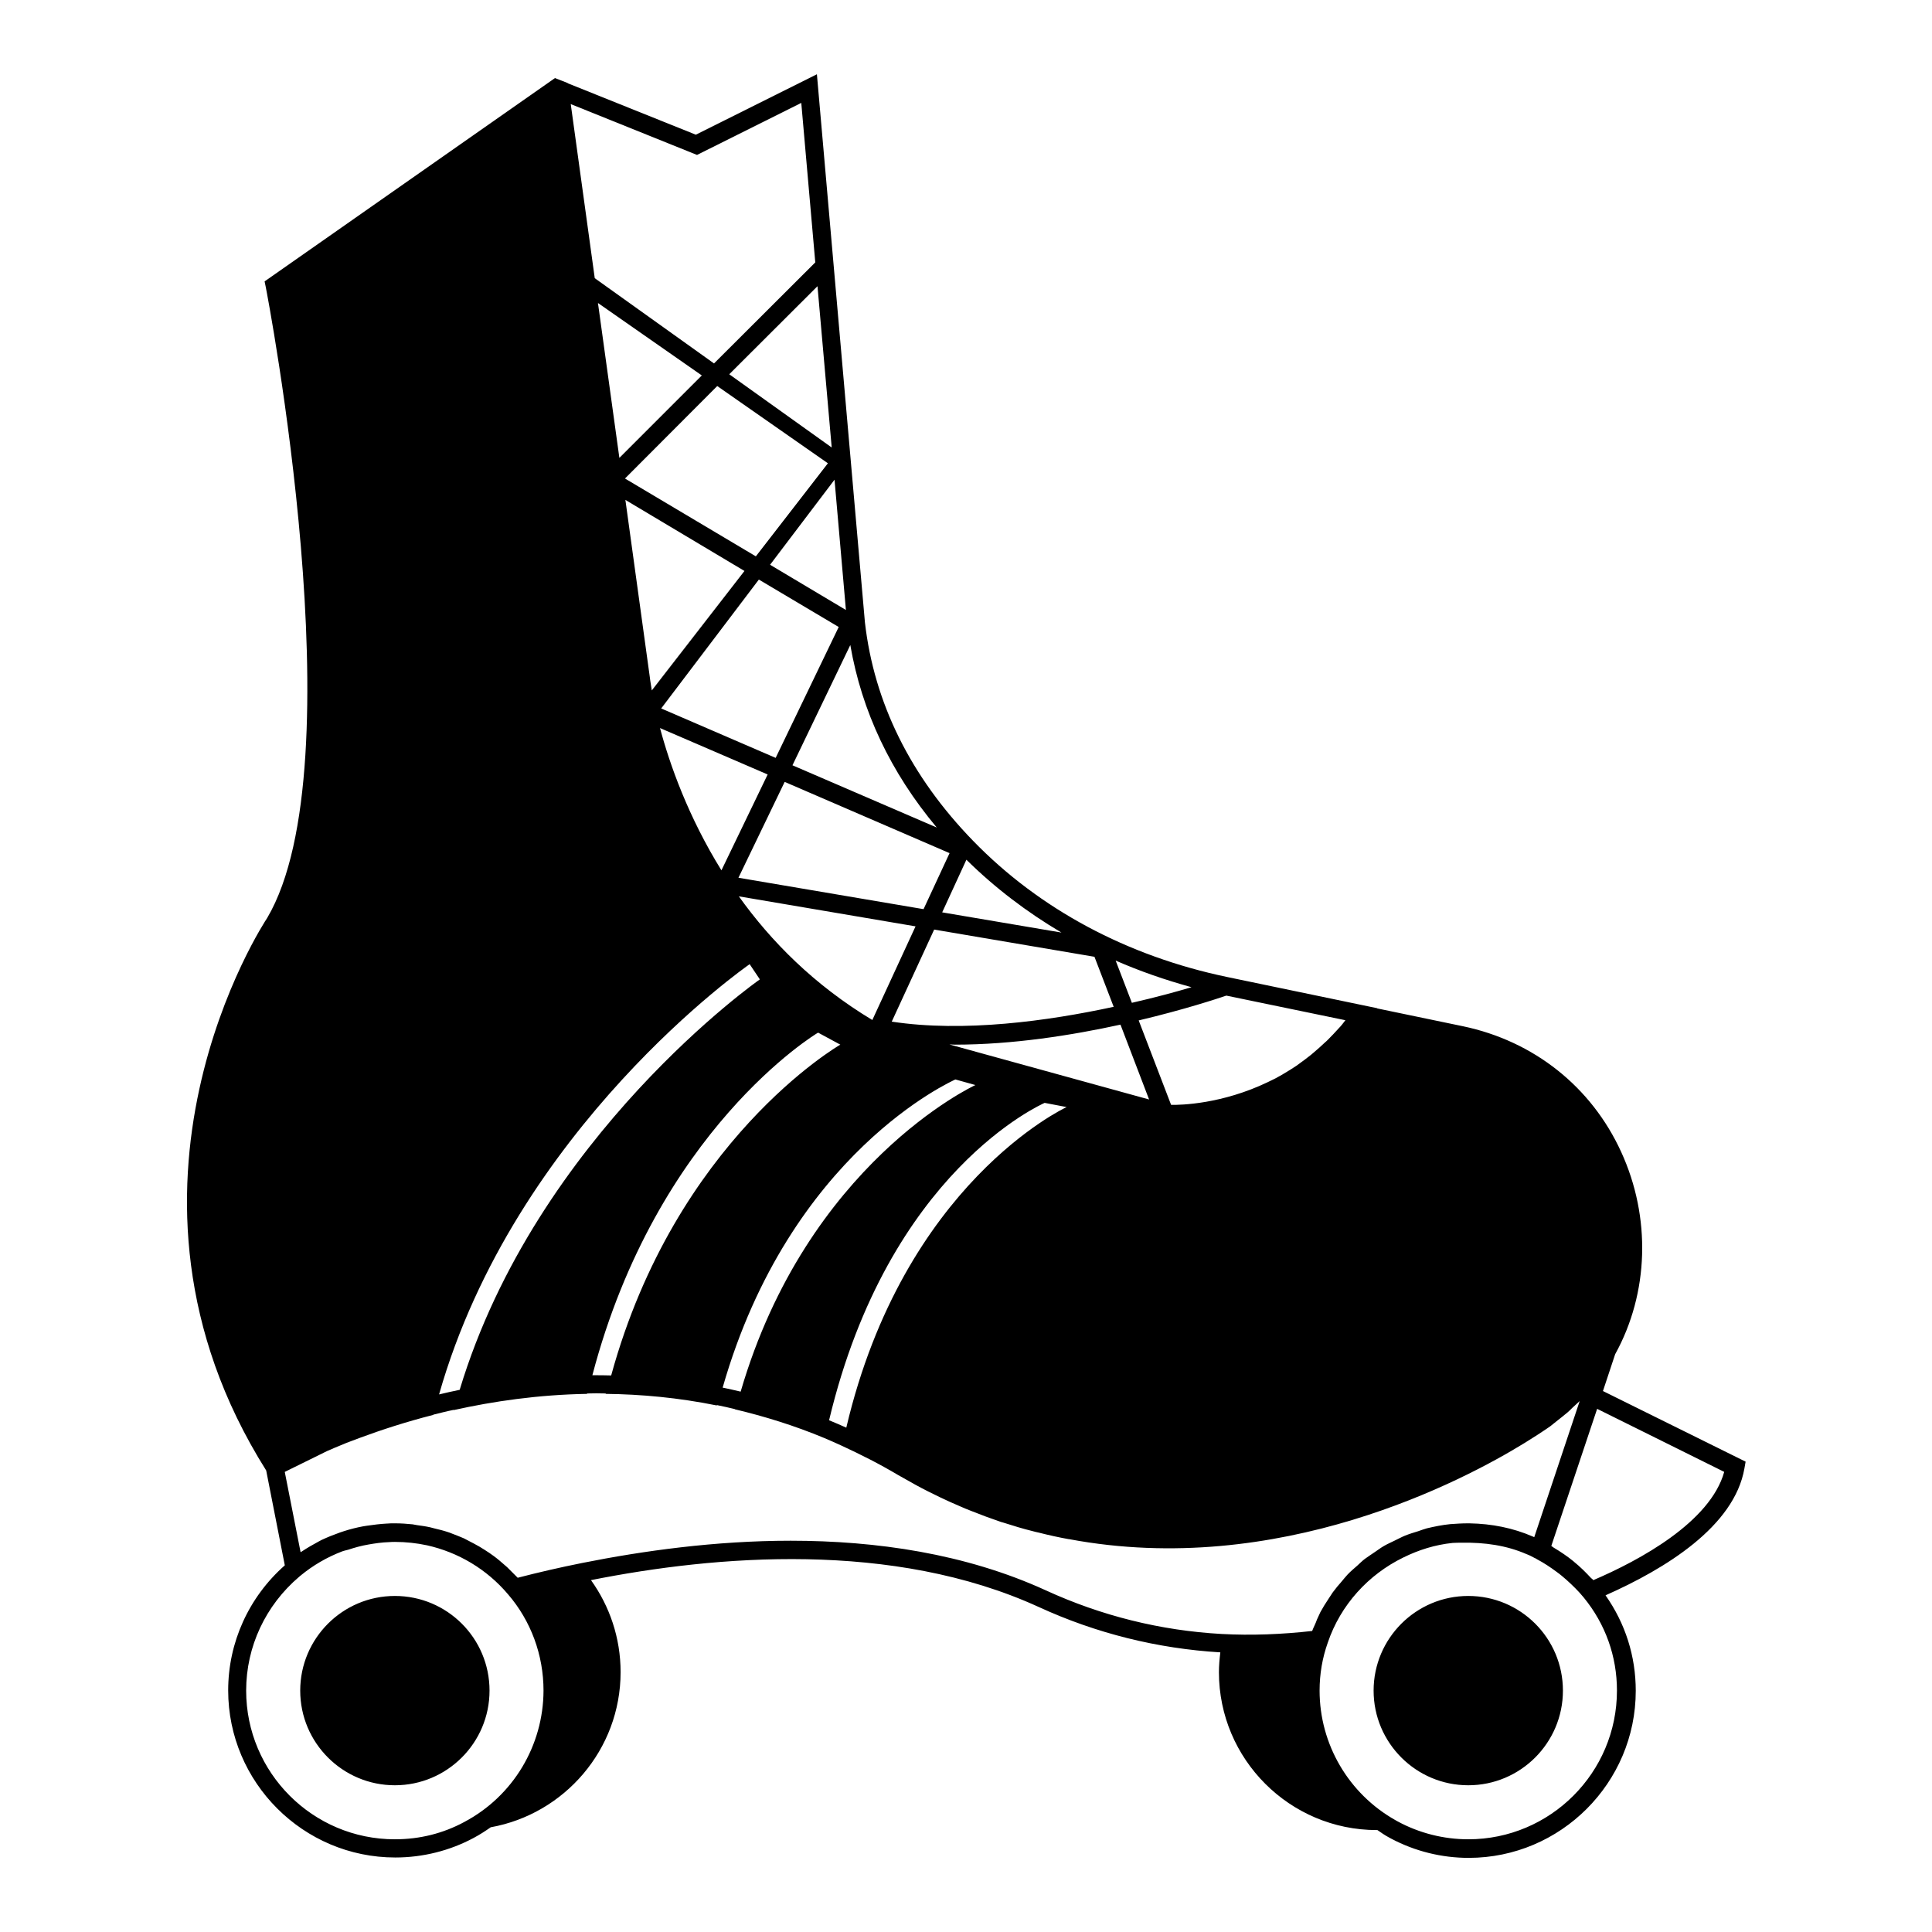 <?xml version="1.0" encoding="UTF-8"?>
<!-- Uploaded to: SVG Repo, www.svgrepo.com, Generator: SVG Repo Mixer Tools -->
<svg fill="#000000" width="800px" height="800px" version="1.1" viewBox="144 144 512 512" xmlns="http://www.w3.org/2000/svg">
 <path d="m568.8 512.64 3.234-9.758c8.961-16.227 9.547-36.273 1.59-53.617-7.902-17.289-23.176-29.379-41.949-33.305l-22.699-4.719v-0.055l-39.773-8.273c-26.465-5.516-49.746-17.977-67.297-36.062-16.598-17.078-26.25-36.594-28.691-57.91l-12.727-145.26-32.086 16.016-33.938-13.629v-0.055l-3.394-1.324-76.949 53.883 0.316 1.539c0.266 1.273 24.395 126.38 0.371 167.16-0.477 0.688-47.41 71.539-0.266 146.42l4.934 25.137c-9.547 8.434-15.008 20.418-15.008 33.145 0 24.395 19.887 44.281 44.281 44.281 7.32 0 14.477-1.805 20.789-5.195 1.59-0.848 3.074-1.805 4.508-2.812 19.516-3.5 34.418-20.578 34.418-41.102 0-9.121-2.918-17.5-7.848-24.395 33.039-6.574 79.973-10.555 118.63 7.106 15.219 7 31.449 11.031 48.152 12.039-0.211 1.75-0.371 3.5-0.371 5.25 0 23.07 18.773 41.844 41.844 41.844h0.16c1.008 0.688 1.961 1.379 3.074 1.961l0.582 0.316c6.312 3.34 13.363 5.09 20.523 5.09 24.395 0 44.281-19.887 44.281-44.281 0-9.176-2.758-17.82-8.008-25.297 15.91-7.055 34.102-18.242 36.805-33.621l0.316-1.805zm-68.254-98.27c-0.316 0.371-0.582 0.797-0.902 1.168-0.266 0.316-0.531 0.637-0.848 0.953-0.953 1.062-1.91 2.066-2.863 3.023-0.266 0.266-0.531 0.531-0.797 0.742-1.008 0.953-2.016 1.855-3.023 2.703-0.211 0.211-0.477 0.371-0.688 0.582-1.062 0.848-2.121 1.645-3.234 2.441-0.211 0.16-0.371 0.266-0.582 0.426-1.113 0.742-2.281 1.484-3.394 2.121-0.16 0.105-0.266 0.16-0.426 0.266-1.168 0.688-2.387 1.324-3.555 1.855-0.055 0.055-0.16 0.055-0.211 0.105-12.145 5.832-23.016 6.098-25.668 6.047l-8.59-22.379c12.09-2.863 20.895-5.781 23.227-6.574zm-139.74 3.289 5.887 3.184c-0.531 0.316-43.645 25.348-60.723 87.664-1.645-0.055-3.34-0.055-4.984-0.055 17.074-65.02 59.234-90.477 59.82-90.793zm-21.004-36.117 46.828 7.953-11.453 24.82c-15.434-9.281-26.887-20.895-35.375-32.773zm57.383 48.523 5.305 1.484c-0.582 0.266-44.602 20.895-62.207 81.246-1.59-0.371-3.184-0.742-4.773-1.062 17.871-62.414 61.094-81.348 61.676-81.668zm23.652 6.207 5.832 1.113c-0.582 0.266-43.168 20.258-58.391 84.957-1.539-0.688-3.023-1.324-4.562-1.961 15.758-66.133 56.539-83.793 57.121-84.109zm-25.242-15.484c0.477 0 0.953 0.055 1.484 0.055 15.328 0 31.023-2.492 43.859-5.305l7.582 19.836zm64.168-15.168c-4.082 1.219-9.547 2.703-15.805 4.137l-4.297-11.191c6.418 2.812 13.156 5.144 20.102 7.055zm-20.629 5.195c-17.395 3.766-39.723 6.84-58.812 3.926l11.242-24.395 42.48 7.211zm-13.84-19.676-31.605-5.356 6.418-13.949c7.527 7.426 15.957 13.844 25.188 19.305zm-36.543-6.203-49.055-8.324 12.25-25.402 43.699 18.879zm-54.676-138.63 29.328 20.469-19.094 24.664-34.684-20.629zm-25.934 19.039-5.676-41.047 27.523 19.199zm36.965 32.246 21.16 12.57-16.707 34.684-30.336-13.098zm-3.816-2.281-24.555 31.66c-0.371-2.176-0.531-3.5-0.531-3.555l-6.469-46.934zm6.148 53.934-12.25 25.402c-8.805-14.211-13.684-28-16.281-37.707zm44.812 14.055-38.238-16.492 15.328-31.871c3.023 17.496 10.66 33.727 22.91 48.363zm-24.074-57.648-20.098-11.984 17.078-22.539zm-7.531-85.805 3.766 42.746-27.152-19.41zm-31.926-34.789 27.629-13.789 3.711 42.266-26.836 26.781-31.605-22.594-6.363-46.137zm13.949 214.46 2.703 4.031s-59.184 41.312-79.551 108.77c-1.855 0.371-3.711 0.797-5.461 1.219 20.102-70.691 81.617-113.54 82.309-114.02zm-75.574 227.3c-5.676 3.074-11.879 4.613-18.457 4.613-21.742 0-39.402-17.66-39.402-39.402 0-11.668 5.144-22.594 14.055-30.176l0.316-0.266c3.34-2.758 7-4.879 10.977-6.418 0.531-0.211 1.113-0.316 1.695-0.477 1.75-0.582 3.5-1.062 5.356-1.379 1.805-0.316 3.606-0.582 5.516-0.637 0.531-0.055 1.008-0.055 1.539-0.055 2.863 0 5.727 0.316 8.484 0.902 8.273 1.855 15.805 6.312 21.426 12.941 6.098 7.055 9.441 16.121 9.441 25.562-0.051 14.582-8.059 27.945-20.945 34.789zm224.65-50.594c-8.062 0.902-16.121 1.219-23.973 0.797-16.227-0.902-31.926-4.824-46.617-11.562-21.32-9.758-45.023-13.152-67.617-13.152-20.047 0-39.242 2.703-55.207 5.887-6.098 1.219-11.828 2.547-17.129 3.926-0.316-0.371-0.742-0.688-1.062-1.062-0.582-0.582-1.168-1.168-1.75-1.75-0.637-0.582-1.324-1.113-1.961-1.695-0.531-0.426-1.008-0.848-1.539-1.219-0.797-0.582-1.645-1.168-2.492-1.695-0.477-0.266-0.902-0.582-1.379-0.848-0.953-0.531-1.91-1.062-2.863-1.539-0.426-0.211-0.797-0.426-1.219-0.637-1.062-0.477-2.121-0.848-3.184-1.273-0.371-0.16-0.797-0.316-1.168-0.426-1.113-0.371-2.227-0.637-3.34-0.902-0.426-0.105-0.797-0.211-1.219-0.316-1.168-0.266-2.332-0.426-3.5-0.582-0.426-0.055-0.797-0.16-1.168-0.211-1.539-0.16-3.074-0.266-4.668-0.266h-0.105-0.16c-0.582 0-1.168 0-1.695 0.055h-0.105c-1.855 0.105-3.66 0.316-5.41 0.582-0.316 0.055-0.688 0.105-1.008 0.16-1.695 0.316-3.394 0.742-5.039 1.273-0.371 0.105-0.742 0.266-1.113 0.371-1.645 0.582-3.234 1.219-4.824 1.961-0.266 0.16-0.531 0.266-0.797 0.426-1.484 0.797-2.969 1.645-4.402 2.598-0.105 0.105-0.266 0.16-0.371 0.211l-4.191-21.266 11.191-5.516c1.324-0.582 2.812-1.219 4.402-1.855 0.266-0.105 0.477-0.211 0.742-0.316 0.426-0.16 0.848-0.316 1.273-0.477 0.688-0.266 1.379-0.531 2.121-0.797 0.16-0.055 0.266-0.105 0.426-0.16 5.461-2.016 11.934-4.137 19.199-5.992v-0.055c1.75-0.426 3.555-0.902 5.41-1.273v0.055c10.5-2.332 22.434-4.082 35.371-4.297v-0.105c1.645-0.055 3.289-0.055 4.934 0 0 0.055 0 0.055-0.055 0.105 9.441 0.105 19.305 1.008 29.484 3.074v-0.105c1.59 0.316 3.184 0.688 4.773 1.062v0.055c7.797 1.855 15.75 4.297 23.758 7.637 1.539 0.637 3.023 1.324 4.562 2.016 4.934 2.281 9.918 4.773 14.902 7.742 0.426 0.266 0.902 0.477 1.324 0.742 2.227 1.273 4.402 2.492 6.629 3.606 1.062 0.531 2.066 1.008 3.129 1.539 1.805 0.848 3.606 1.695 5.41 2.441 0.953 0.426 1.855 0.797 2.812 1.168 2.652 1.062 5.356 2.066 8.008 2.969 0.211 0.055 0.426 0.105 0.582 0.16 2.652 0.848 5.25 1.645 7.848 2.281 0.531 0.16 1.062 0.266 1.539 0.371 2.703 0.688 5.356 1.273 8.008 1.75h0.105c55.473 10.395 104.42-15.484 120.7-25.508 1.379-0.848 2.492-1.59 3.445-2.176 1.75-1.113 2.758-1.855 2.863-1.91l0.531-0.371c0.531-0.426 1.062-0.848 1.59-1.273 1.008-0.797 2.016-1.59 2.969-2.387 0.426-0.371 0.797-0.742 1.219-1.168 0.637-0.582 1.324-1.219 1.961-1.805l-12.039 36.062c-0.16-0.055-0.266-0.105-0.371-0.16-5.25-2.281-10.871-3.394-16.758-3.5h-0.531-0.105c-1.484 0-2.969 0.105-4.508 0.211-2.121 0.211-4.191 0.637-6.203 1.113-0.742 0.211-1.484 0.477-2.227 0.742-1.219 0.371-2.441 0.742-3.606 1.219-0.902 0.371-1.75 0.848-2.652 1.273-0.953 0.477-1.961 0.902-2.863 1.434-0.848 0.477-1.59 1.062-2.387 1.59-0.902 0.637-1.855 1.219-2.703 1.855-0.688 0.531-1.324 1.168-1.961 1.75-0.902 0.797-1.805 1.539-2.598 2.387-0.531 0.582-1.062 1.219-1.539 1.805-0.848 0.953-1.645 1.91-2.387 2.918-0.426 0.582-0.797 1.273-1.219 1.855-0.742 1.113-1.434 2.227-2.066 3.394-0.316 0.637-0.582 1.324-0.902 1.961-0.371 1.109-0.898 2.012-1.27 3.019zm80.766 15.805c0 21.742-17.66 39.402-39.402 39.402-6.523 0-13.047-1.645-18.773-4.773l-0.477-0.266c-12.461-7-20.152-20.152-20.152-34.363 0-4.453 0.742-8.699 2.176-12.727 3.394-10.023 10.766-18.031 19.992-22.539 4.082-2.016 8.434-3.394 13.098-3.871 0.848-0.055 1.695-0.055 2.492-0.055 5.941-0.105 11.719 0.688 17.078 3.023 0.742 0.266 1.434 0.637 2.121 1.008 0.16 0.055 0.266 0.105 0.426 0.211l0.266 0.16c1.805 0.953 3.555 2.121 5.195 3.34 0.902 0.637 1.75 1.379 2.547 2.066 1.645 1.484 3.234 3.023 4.613 4.719 5.727 7.004 8.801 15.539 8.801 24.664zm-6.258-29.277c-0.16-0.211-0.371-0.371-0.582-0.531-1.434-1.539-2.918-3.023-4.562-4.348-0.055-0.055-0.055-0.055-0.105-0.105-1.695-1.379-3.445-2.547-5.305-3.66-0.211-0.105-0.371-0.316-0.582-0.426l12.145-36.328 33.676 16.707c-3.711 13.312-22.43 23.441-34.684 28.691zm-33.145 4.191c-13.84 0-25.086 11.242-25.086 25.086 0 13.84 11.242 25.086 25.086 25.086 13.84 0 25.086-11.242 25.086-25.086 0-13.895-11.242-25.086-25.086-25.086zm-284.46 0c-13.84 0-25.086 11.242-25.086 25.086 0 13.84 11.242 25.086 25.086 25.086 13.84 0 25.086-11.242 25.086-25.086-0.004-13.895-11.246-25.086-25.086-25.086z"/>
</svg>